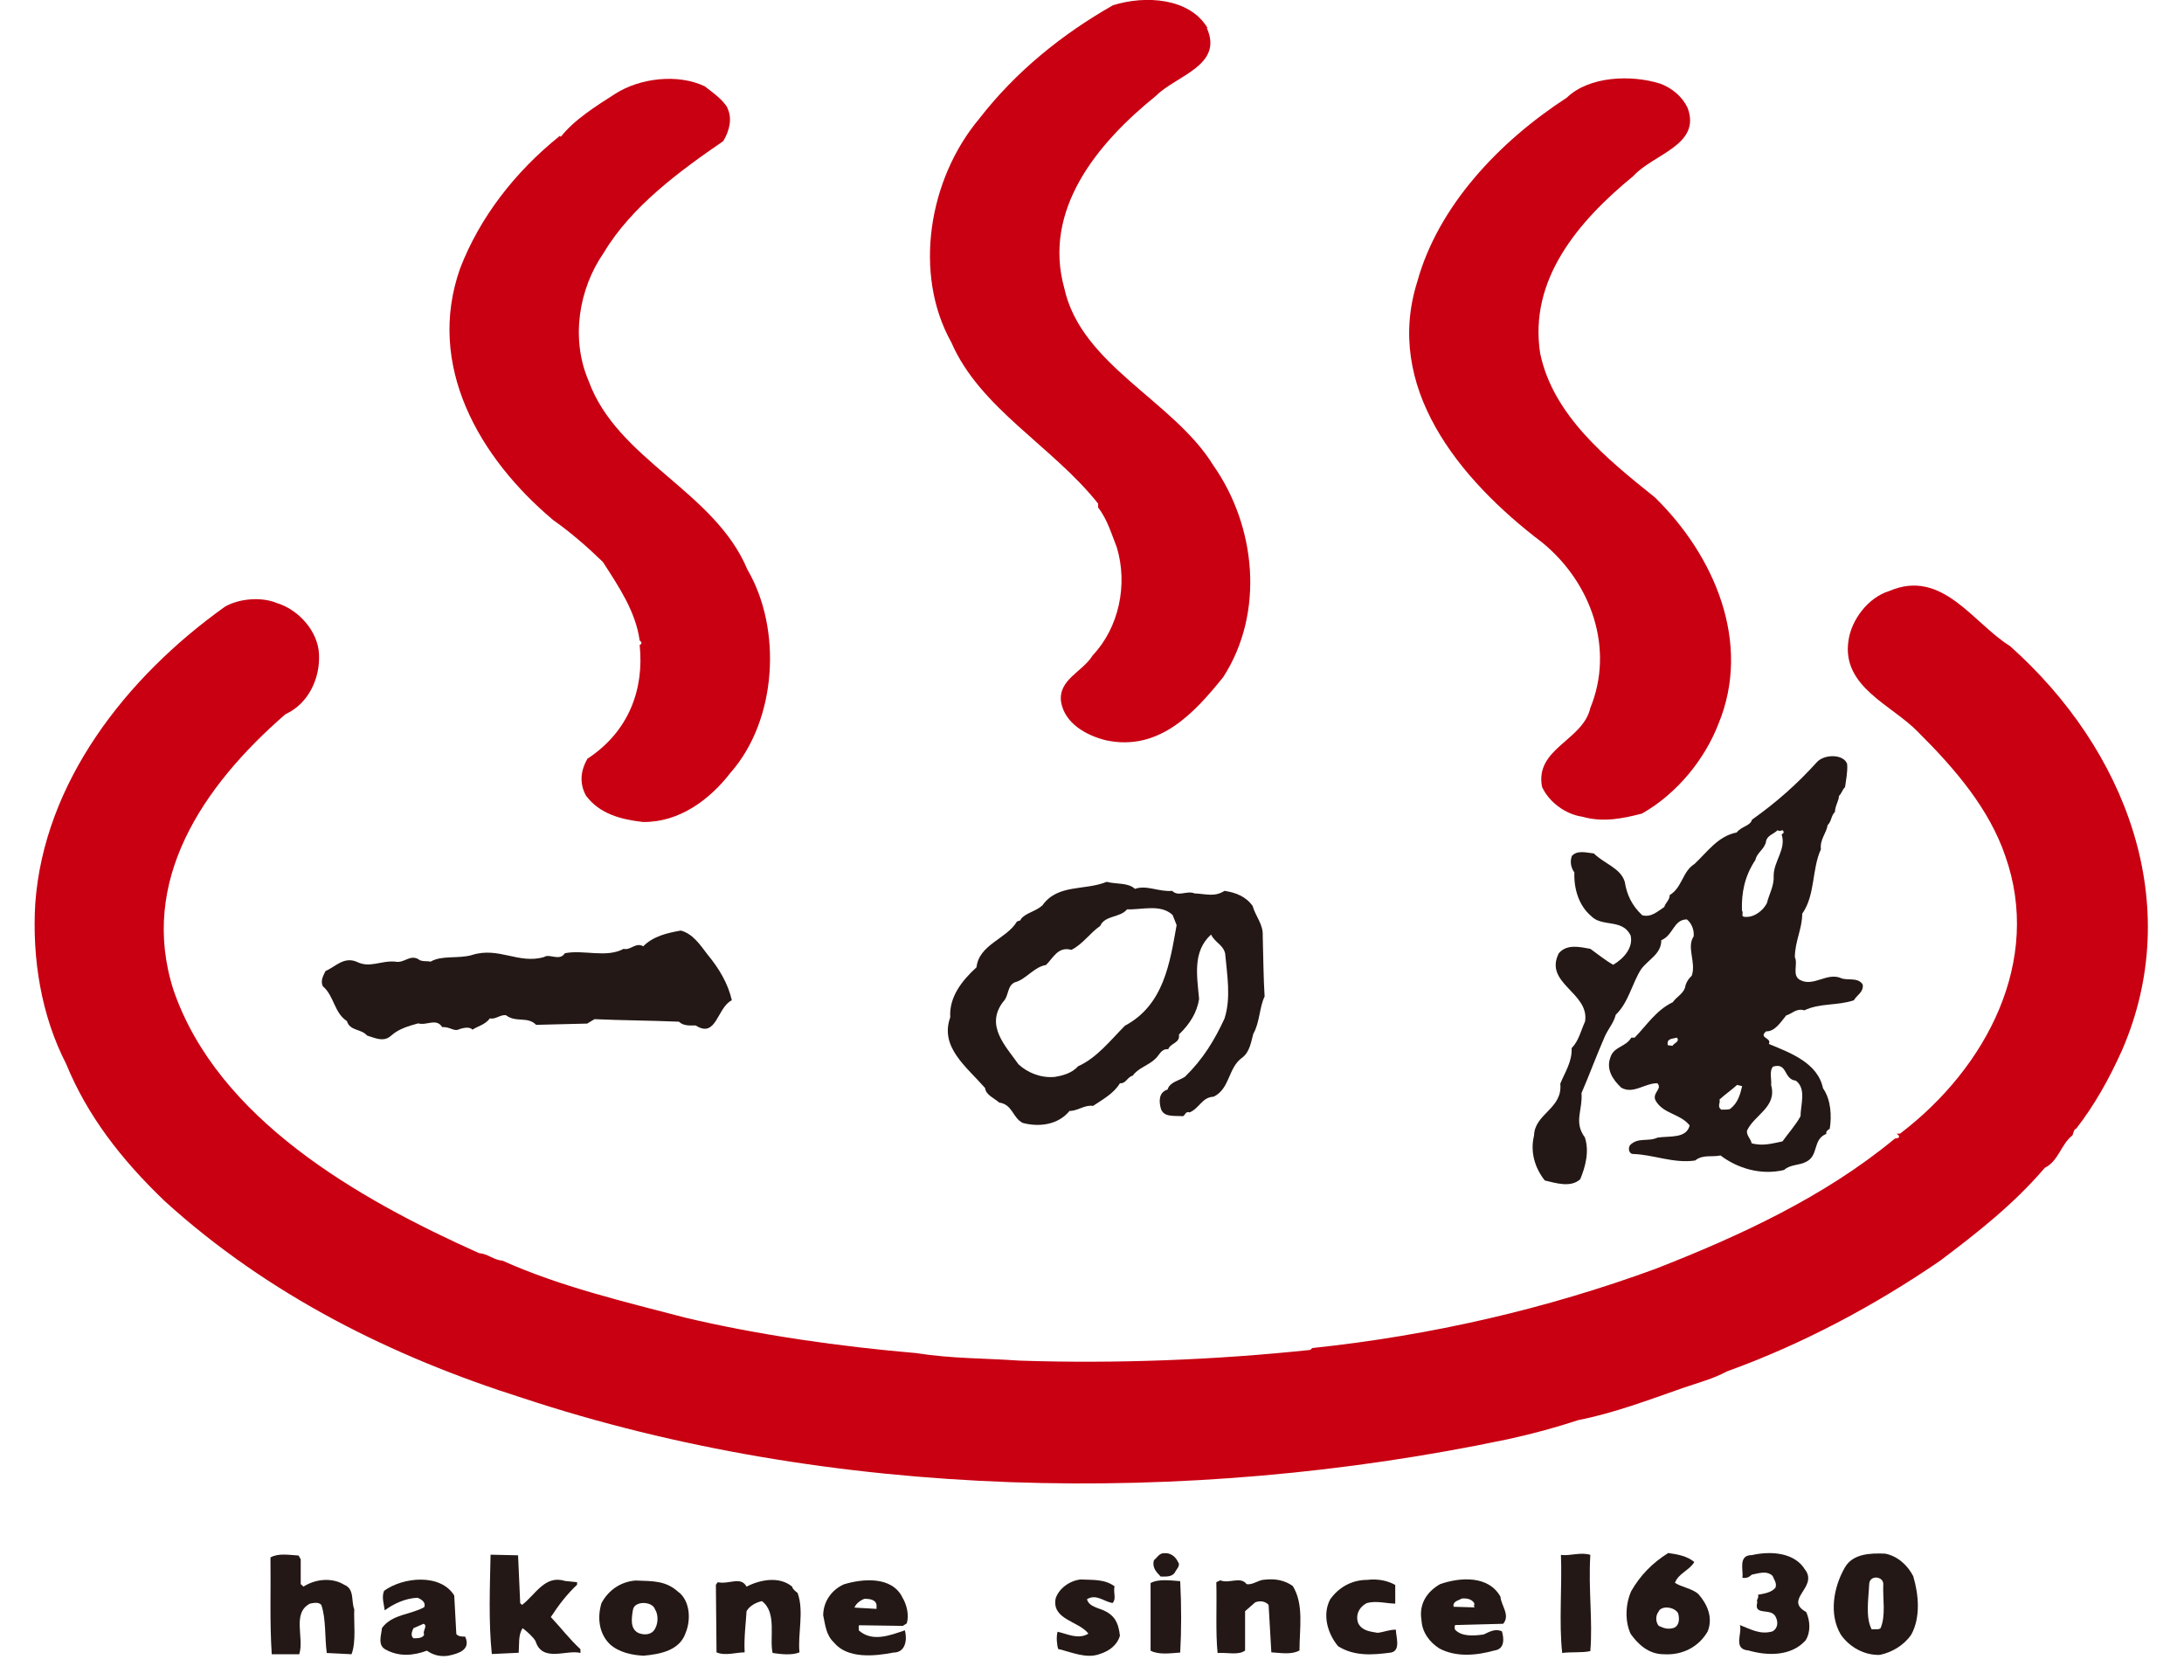 <?xml version="1.0" encoding="UTF-8"?>
<svg id="_レイヤー_2" data-name="レイヤー 2" xmlns="http://www.w3.org/2000/svg" viewBox="0 0 104 80">
  <defs>
    <style>
      .cls-1 {
        fill: none;
      }

      .cls-2 {
        fill: #c80012;
      }

      .cls-3 {
        fill: #231815;
      }
    </style>
  </defs>
  <g id="_レイヤー_1-2" data-name="レイヤー 1">
    <g>
      <path class="cls-2" d="m57.47,1.34c.8,1.78-1.47,2.26-2.42,3.22-2.84,2.29-5.4,5.45-4.37,9.16.8,3.67,5.2,5.36,7.09,8.43,2.04,2.9,2.46,7.02.48,10.09-1.34,1.66-3.03,3.56-5.59,3.01-.96-.24-1.95-.81-2.13-1.81-.16-1.08,1.02-1.44,1.5-2.23,1.25-1.32,1.69-3.37,1.15-5.15-.26-.66-.45-1.32-.89-1.9v-.18c-2.17-2.74-5.62-4.52-6.99-7.68-1.82-3.25-1.09-7.77,1.34-10.66,1.73-2.23,3.93-4.01,6.36-5.39,1.53-.48,3.64-.36,4.5,1.08"/>
      <path class="cls-2" d="m80.36,5.13c.67,1.78-1.63,2.2-2.58,3.25-2.65,2.17-4.98,4.94-4.44,8.44.61,2.95,3.17,5.03,5.46,6.86,2.84,2.77,4.63,6.93,3.03,10.79-.64,1.66-1.95,3.31-3.64,4.27-.93.24-1.86.43-2.84.15-.83-.12-1.6-.72-1.92-1.42-.35-1.84,1.95-2.2,2.3-3.76,1.15-2.81.06-5.94-2.27-7.86-4.09-3.1-7.54-7.47-5.97-12.44.99-3.58,3.87-6.65,7.12-8.76,1.05-1.02,3.06-1.11,4.47-.66.54.21,1.02.6,1.28,1.14"/>
      <path class="cls-2" d="m34.63,5.13c.26.51.1,1.11-.19,1.59-2.07,1.42-4.37,3.11-5.68,5.3-1.21,1.74-1.59,4.12-.73,6.12,1.37,3.77,6,5.24,7.56,8.98,1.66,2.83,1.41,7.16-.8,9.67-.99,1.29-2.46,2.38-4.18,2.35-1.05-.12-2.07-.39-2.71-1.26-.32-.6-.25-1.18.07-1.75,1.98-1.3,2.71-3.31,2.49-5.42.16-.06.06-.18,0-.21-.19-1.38-.99-2.56-1.75-3.74-.71-.69-1.57-1.44-2.36-1.99-3.55-2.98-6.07-7.38-4.44-11.99.93-2.41,2.59-4.58,4.76-6.32l.03.06c.64-.82,1.7-1.48,2.59-2.05,1.18-.76,3-.97,4.27-.36.38.3.83.6,1.09,1.03"/>
      <path class="cls-2" d="m95.71,30.76c5.55,4.94,8.36,12.32,5.33,19.27-.6,1.33-1.28,2.56-2.17,3.71-.13.03-.13.24-.19.33-.54.42-.64,1.2-1.31,1.54-1.49,1.74-3.19,3.07-4.98,4.42-3.12,2.14-6.57,3.98-10.15,5.27-.67.36-1.37.54-2.07.78-1.63.57-3.32,1.21-5.01,1.54-1.09.36-2.2.66-3.35.91-15.29,3.22-32.27,2.89-46.92-1.96-6.19-1.96-12.09-4.88-17.04-9.37-2.11-2.02-3.7-4.1-4.7-6.54-1.18-2.29-1.63-5-1.47-7.65.42-5.73,4.28-10.73,9.03-14.12.67-.39,1.73-.48,2.46-.18,1.09.33,1.98,1.39,2.02,2.44.06,1.12-.48,2.35-1.6,2.86-3.95,3.43-6.99,7.95-5.33,13.13,2.11,6.14,8.77,9.94,14.55,12.53.42.03.7.33,1.12.36,2.74,1.23,5.71,1.93,8.69,2.71,3.54.84,7.4,1.38,11,1.69,1.73.27,3.23.24,4.95.36,4.56.15,9.28-.03,13.82-.51l.1-.09c5.68-.6,11.16-1.87,16.34-3.77,4.02-1.57,8.04-3.43,11.36-6.17.07-.09.29,0,.23-.18l-.1-.09h.16c4.15-3.16,6.77-8.25,5.01-13.22-.76-2.23-2.36-4.12-4.15-5.9-1.24-1.29-3.64-2.14-3.32-4.34.13-.99.93-2.07,1.95-2.38,2.52-1.08,3.99,1.54,5.74,2.62"/>
      <path class="cls-3" d="m54.03,42.33c.57-.21,1.15.15,1.79.09.29.3.7-.03,1.06.12.58.03.96.18,1.43-.12.54.08,1.02.27,1.34.72.13.48.51.87.48,1.42.03.96.03,1.96.09,2.89-.25.51-.23,1.24-.54,1.78-.1.36-.16.84-.51,1.12-.7.48-.58,1.47-1.37,1.87-.57.03-.67.54-1.15.75-.19-.08-.22.15-.32.18-.42-.03-.92.06-1.05-.36-.1-.36-.1-.78.32-.91.1-.36.55-.42.83-.61.86-.84,1.41-1.75,1.88-2.77.32-.99.12-2.1.03-3.1-.1-.42-.48-.51-.67-.9-.89.81-.67,1.96-.57,3.07-.1.63-.42,1.17-.96,1.69.06.42-.39.39-.51.7-.35-.03-.42.3-.64.48-.32.3-.8.42-1.05.78-.26.06-.32.39-.61.36-.28.48-.83.78-1.28,1.08-.42-.06-.71.24-1.12.24-.54.66-1.44.78-2.23.57-.48-.24-.48-.88-1.12-.97-.23-.21-.64-.36-.67-.69-.89-1.02-2.17-1.95-1.66-3.37-.06-.96.55-1.74,1.25-2.38.12-1.09,1.43-1.35,1.92-2.17.07-.06.19-.03.19-.12.22-.3.7-.36,1.03-.66.73-1.03,2.01-.69,3.06-1.12.45.12,1.02.03,1.34.33m-.38.99c-.32.39-1.05.27-1.27.78-.48.33-.83.87-1.37,1.14-.64-.18-.87.39-1.21.72-.57.09-.96.69-1.47.82-.39.15-.29.66-.57.93-.87,1.14.12,2.11.73,2.98.42.39,1.05.66,1.72.6.38-.06.83-.18,1.12-.51.89-.39,1.57-1.27,2.23-1.93,1.86-.99,2.14-3.01,2.46-4.79l-.19-.48c-.57-.54-1.47-.24-2.17-.27"/>
      <path class="cls-3" d="m33.7,45.46c.54.66.96,1.35,1.15,2.17-.7.33-.73,1.84-1.72,1.2-.28,0-.58.03-.8-.18-1.43-.06-2.65-.06-4.02-.12l-.35.21-2.43.06c-.41-.42-.96-.09-1.44-.46-.28-.03-.51.22-.76.15-.23.31-.58.37-.83.54-.13-.15-.42-.09-.61-.03-.28.15-.44-.12-.83-.09-.29-.45-.73-.06-1.15-.18-.45.13-.89.24-1.28.58-.35.33-.76.12-1.15,0-.28-.33-.82-.21-.96-.69-.61-.39-.61-1.21-1.15-1.66-.12-.27.03-.51.13-.72.48-.21.86-.69,1.47-.45.64.33,1.15-.06,1.85,0,.42.09.67-.33,1.08-.13.16.15.42.09.61.13.51-.31,1.31-.13,1.95-.31,1.28-.42,2.24.45,3.45.09.26-.18.73.22.99-.18.89-.18,1.97.24,2.8-.21.32.09.58-.33.93-.12.48-.48,1.12-.63,1.79-.75.57.15.93.69,1.27,1.14"/>
      <path class="cls-3" d="m87.96,36.4c.03.33-.06.78-.1,1.08-.13.12-.16.3-.29.42,0,.22-.19.48-.19.76-.19.18-.16.45-.35.63-.06.39-.38.69-.32,1.15-.44.96-.26,2.17-.89,3.07,0,.72-.35,1.32-.35,2.07.16.33-.16.88.26,1.09.64.33,1.28-.39,1.95-.09.29.12.8-.06,1.02.3.06.36-.29.51-.42.75-.8.27-1.6.12-2.36.48-.38-.12-.61.18-.86.24-.25.3-.54.78-.96.76-.38.33.29.3.13.6,1.02.42,2.33.9,2.58,2.11.38.54.42,1.33.32,1.93-.1.06-.19.12-.16.24-.67.27-.35,1.03-.96,1.33-.32.18-.77.12-1.05.39-1.12.27-2.24-.09-3.03-.69-.45.09-.83-.06-1.21.24-1.02.15-1.98-.28-2.94-.31-.22,0-.26-.27-.16-.42.38-.39.86-.15,1.31-.36.58-.09,1.37.06,1.53-.58-.45-.57-1.27-.54-1.63-1.2-.16-.36.35-.54.09-.81-.61,0-1.15.54-1.72.21-.41-.39-.73-.88-.51-1.45.16-.51.73-.48.99-.93h.16c.61-.63,1.02-1.3,1.82-1.69.16-.24.48-.39.58-.69.03-.22.16-.42.32-.57.22-.63-.26-1.35.09-1.87.03-.27-.07-.6-.32-.81-.64,0-.64.75-1.22.99,0,.66-.6.9-.96,1.38-.44.69-.6,1.59-1.21,2.17-.09.39-.38.69-.54,1.08-.38.87-.71,1.77-1.09,2.65.06.82-.38,1.38.16,2.11.22.66.03,1.39-.22,1.99-.45.42-1.18.18-1.69.06-.45-.57-.71-1.33-.51-2.14.03-1.05,1.37-1.27,1.25-2.47.22-.54.57-1.05.54-1.69.35-.36.44-.84.64-1.27.22-1.38-1.98-1.81-1.25-3.25.39-.45.99-.3,1.5-.21.38.27.7.54,1.09.76.51-.3.96-.82.83-1.39-.38-.82-1.37-.39-1.88-.93-.57-.48-.83-1.27-.8-2.08-.16-.21-.22-.51-.12-.78.26-.3.73-.15,1.05-.12.48.48,1.27.69,1.47,1.35.1.63.35,1.14.83,1.59.42.12.73-.18,1.05-.39.06-.21.26-.33.26-.57.6-.36.6-1.12,1.18-1.48.61-.57,1.12-1.33,2.01-1.5.23-.3.64-.3.73-.61,1.18-.84,2.14-1.69,3.09-2.74.35-.39,1.28-.39,1.44.09m-3.32,3.16c-.19.18-.48.24-.54.51-.06.39-.44.54-.51.9-.51.76-.67,1.57-.64,2.41.1.12-.09.3.16.3.45.03.87-.33,1.03-.66.1-.42.35-.82.32-1.3,0-.69.61-1.27.38-1.96l.1-.09c-.03-.24-.16,0-.29-.12m-5.23,10.24l.22.03c.09-.15.35-.18.22-.39-.22.06-.51.03-.44.36m5.01,1.02c-.19.21-.06.6-.09.88.29,1.05-.8,1.41-1.15,2.17-.03.24.19.39.22.6.54.15,1.02,0,1.47-.09.28-.39.64-.79.86-1.2,0-.54.29-1.3-.22-1.69-.61-.07-.38-.88-1.09-.67m-1.72.88c-.19.18-.61.48-.83.69.06.15-.13.33.09.48.16,0,.32,0,.41-.03.39-.3.48-.69.58-1.09l-.25-.06Z"/>
      <path class="cls-3" d="m56.1,74.38c.13.18-.1.36-.16.51-.16.21-.42.18-.67.18-.22-.22-.42-.45-.32-.78.13-.09.26-.36.51-.33.28-.03.54.18.64.43"/>
      <path class="cls-3" d="m85.98,74.77c.57.84-1.05,1.39.03,1.99.19.42.22.96-.03,1.35-.67.75-1.79.75-2.72.48-.76-.06-.28-.82-.41-1.21.48.18.96.48,1.56.3.26-.15.26-.45.16-.66-.19-.51-1.08-.03-.89-.72-.06-.15.1-.21.03-.36.29-.06.61-.09.83-.33.09-.21-.06-.39-.13-.57-.28-.27-.67-.12-.99-.06-.13.12-.25.18-.45.15.06-.36-.22-1.08.45-1.08.93-.21,2.07-.12,2.55.72"/>
      <path class="cls-3" d="m75.73,74.04c-.1,1.65.12,3.11,0,4.58-.38.09-.93.03-1.34.09-.16-1.44,0-3.22-.06-4.67.45.06.93-.15,1.41,0"/>
      <path class="cls-3" d="m14.32,74.25v1.18l.13.12c.57-.36,1.34-.45,1.94-.09.51.21.32.78.48,1.17-.03.6.1,1.54-.13,2.14l-1.18-.06c-.1-.75-.03-1.63-.26-2.29-.13-.15-.38-.09-.54-.06-.87.45-.26,1.63-.51,2.41h-1.31c-.1-1.56-.04-3.01-.06-4.61.38-.21.86-.12,1.34-.09l.1.18Z"/>
      <path class="cls-3" d="m24.76,76.33l.1.09c.64-.48,1.08-1.44,2.04-1.14l.58.06v.12c-.51.48-.89.99-1.25,1.54.51.54.86,1.02,1.41,1.53v.18c-.64-.18-1.82.48-2.14-.57-.13-.21-.38-.43-.61-.61-.22.3-.16.81-.19,1.17l-1.28.06c-.16-1.54-.09-3.19-.06-4.73l1.31.03.1,2.25Z"/>
      <path class="cls-3" d="m91.11,75.07c.26.87.35,1.96-.1,2.77-.35.51-.92.84-1.49.96-.73.03-1.44-.36-1.86-.96-.58-.97-.35-2.26.19-3.2.38-.66,1.21-.69,1.92-.66.61.12,1.08.57,1.34,1.08m-2.1.36c-.03.69-.19,1.59.12,2.17.13-.03.32.03.42-.06.26-.61.1-1.39.13-2.08.03-.39-.64-.48-.67-.03"/>
      <path class="cls-3" d="m37.98,75.85c.32.87,0,1.96.09,2.83-.35.15-.89.09-1.28.03-.16-.72.22-1.93-.51-2.47-.29.07-.58.22-.73.48-.03.54-.13,1.27-.09,1.96-.39,0-.93.18-1.34,0l-.03-3.22.09-.12c.54.12,1.09-.3,1.37.21.64-.33,1.56-.51,2.17,0,.03.13.16.22.26.3"/>
      <path class="cls-3" d="m53.07,75.55c-.06.31.1.58-.09.78-.41-.06-.77-.45-1.22-.18.1.39.64.42.93.6.48.27.58.66.64,1.14-.12.42-.48.72-.96.87-.64.24-1.34-.09-1.98-.24-.06-.18-.1-.57-.03-.82.44.09.98.39,1.47.09-.45-.6-1.76-.66-1.56-1.68.16-.48.67-.84,1.18-.9.57.03,1.15-.03,1.63.33"/>
      <path class="cls-3" d="m61.56,75.52c.54.87.32,2.02.32,3.07-.38.21-.86.12-1.34.09l-.13-2.26c-.16-.18-.42-.21-.64-.12l-.48.42v1.87c-.29.24-.87.09-1.31.12-.1-.99-.03-2.25-.06-3.37l.19-.09c.42.18.96-.21,1.25.18.29.06.57-.21.86-.21.51-.06.96.03,1.34.3"/>
      <path class="cls-3" d="m66.44,75.46v.9c-.38,0-.89-.15-1.34-.03-.38.18-.57.58-.42.97.19.36.57.39.92.45.29-.03.54-.15.87-.15,0,.33.25.99-.23,1.09-.89.12-1.75.18-2.52-.3-.51-.61-.76-1.51-.38-2.23.38-.54.99-.93,1.76-.93.51-.06.96.03,1.34.24"/>
      <path class="cls-3" d="m56.2,75.28c.06,1.18.06,2.35,0,3.41-.45.03-1.02.12-1.41-.09v-3.22c.38-.21.96-.12,1.41-.09"/>
      <path class="cls-3" d="m42.95,76.03c.23.36.35.88.23,1.27l-.19.12-2.07-.03c-.07.06,0,.15-.03.24.64.58,1.5.24,2.2,0,.12.45.03,1.06-.54,1.06-.93.18-2.2.3-2.84-.48-.38-.36-.41-.84-.51-1.29,0-.63.38-1.21.99-1.48.89-.27,2.26-.39,2.77.6m-1.79.09c-.19.06-.42.24-.48.42l1.05.06v-.18c-.03-.27-.35-.3-.57-.3"/>
      <path class="cls-3" d="m71.45,76.03c.03.42.48.88.13,1.29l-2.27.06c-.07.03-.03.12-.03.21.32.36.93.3,1.37.24.26-.12.55-.3.87-.15.09.3.16.84-.35.91-.86.24-1.82.33-2.62-.09-.48-.3-.83-.78-.86-1.35-.13-.78.26-1.36.89-1.72.96-.33,2.3-.42,2.87.6m-1.85.09c-.12.09-.44.12-.38.39l1.02.03c-.09-.03-.03-.12-.03-.18-.1-.21-.36-.27-.61-.24"/>
      <path class="cls-3" d="m32.33,75.82c.54.45.57,1.33.32,1.93-.28.84-1.21,1.02-2.01,1.09-.54-.03-1.15-.15-1.59-.54-.54-.52-.61-1.29-.41-1.96.32-.6.89-1.02,1.62-1.08.86.03,1.47,0,2.08.58m-2.2.81c-.06.39-.16.93.29,1.12.25.09.6.09.76-.21.16-.27.16-.69,0-.93-.12-.39-.99-.42-1.05.03"/>
      <path class="cls-3" d="m80.68,74.38c-.22.39-.76.54-.92.99.32.21.83.27,1.12.54.42.48.7,1.11.44,1.77-.41.72-1.18,1.15-2.1,1.09-.7,0-1.21-.46-1.57-.97-.28-.6-.25-1.42.03-2.04.42-.73.99-1.33,1.76-1.81.44.06.92.15,1.24.43m-1.69,2.35c-.16.18-.16.51,0,.69.26.12.45.18.73.09.26-.12.26-.45.19-.69-.16-.3-.77-.39-.93-.09"/>
      <path class="cls-3" d="m21.63,75.97l.1,1.84c.1.12.26.12.42.12.29.63-.32.81-.8.91-.38.06-.73-.03-1.02-.24-.64.24-1.34.3-1.98-.06-.38-.21-.19-.69-.16-1.02.48-.66,1.37-.63,2.01-.99.1-.24-.16-.39-.32-.45-.61.03-1.15.3-1.56.6-.03-.27-.16-.63-.03-.93.9-.66,2.71-.84,3.35.24m-1.47,1.33l-.48.21c-.06.12-.16.36,0,.48.19,0,.45,0,.51-.18-.1-.15.19-.42-.03-.51"/>
      <rect class="cls-1" y="0" width="104" height="80"/>
    </g>
  </g>
</svg>
